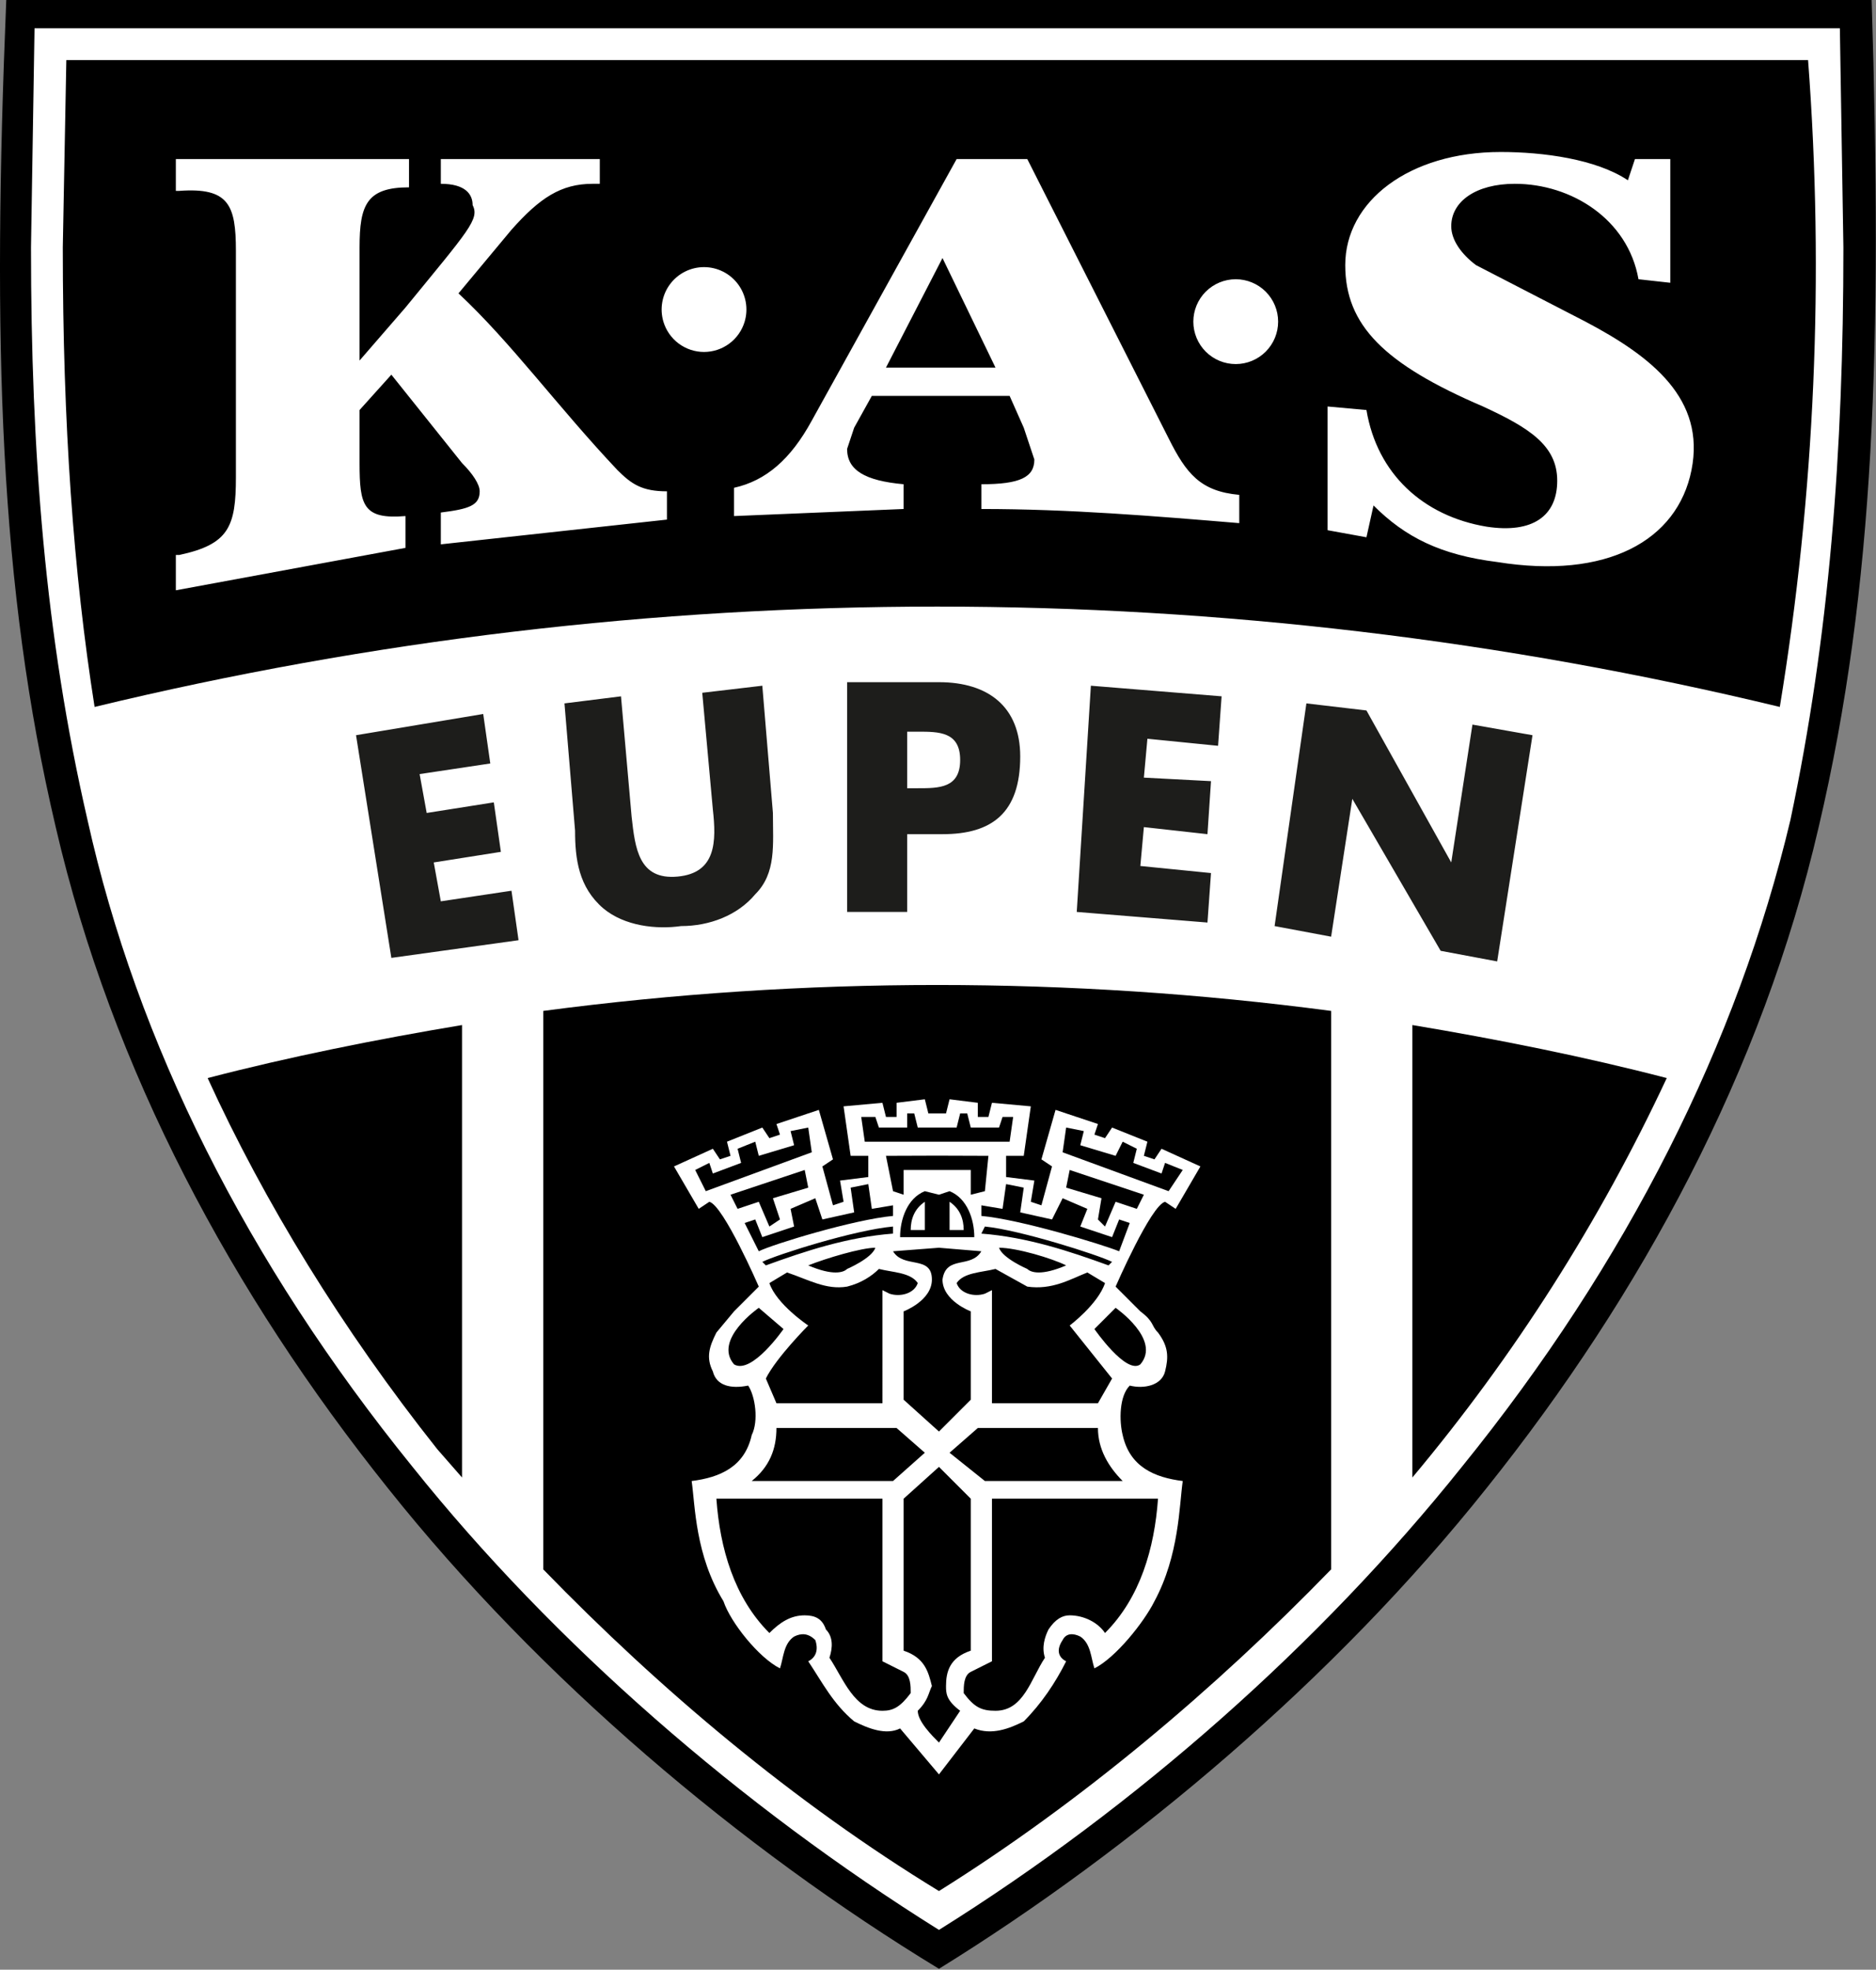 <svg fill="none" height="743" viewBox="0 0 708 743" width="708" xmlns="http://www.w3.org/2000/svg"><rect x="0" y="0" width="708" height="743" fill="#808080" stroke="none"/><path d="m706.363 0h-703.999c-5.333 129.333-2.667 221.333 18.667 311.999 21.333 92 66.666 176 125.333 249.333 57.333 72 133.333 136 207.999 181.333 73.334-45.333 149.333-109.333 206.667-181.333 58.666-73.333 103.999-157.333 125.333-249.333 21.333-90.666 24-182.666 20-311.999z" fill="#000"/><path d="m694.363 10.667h-681.332l-1.333 82.666c0 77.333 5.333 146.666 21.333 216 18.667 83.999 60 166.666 122.666 243.999 53.333 66.666 124 128 198.666 174.666 74.667-46.666 144-108 197.333-174.666 62.667-77.333 104-160 124-243.999 14.667-69.334 20-138.667 20-216z" fill="#fff"/><path d="m205.03 381.332v210.667c44 45.333 94.667 87.999 149.333 121.333 53.334-33.334 104-76 148-121.333v-210.667c-98.682-13.042-198.651-13.042-297.333 0zm-39.999 165.333 9.333 10.667v-170.666c-32 5.333-65.333 12-96 20 21.333 46.666 50.667 94.666 86.667 139.999zm517.332-523.998h-657.332l-1.333 70.666c0 66.667 4 122.667 12 173.333 208.995-50.471 427.002-50.471 635.999 0 13.251-80.619 16.832-162.532 10.667-243.999zm-149.333 534.665c38.412-45.836 70.684-96.485 95.999-150.666-30.666-8-63.999-14.667-95.999-20z" fill="#000"/><path d="m158.364 291.999 2.667 14.667 25.333-4 2.666 18.667-25.333 4 2.667 14.666 26.666-4 2.667 18.667-48 6.666-13.333-83.999 48-8 2.666 18.666zm129.333-33.333 4 48c0 12 1.333 22.667-6.667 30.667-6.666 8-17.333 12-28 12-9.333 1.333-21.333 0-29.333-6.667-9.333-8-10.667-18.667-10.667-29.333l-4-48 21.334-2.667 4 45.333c1.333 12 2.666 24 17.333 22.667s14.667-13.333 13.333-25.333l-4-44zm54.666 38.667h4c8 0 16 0 16-10.667s-8-10.667-16-10.667h-4zm-22.666-40h34.666c18.667 0 30.667 9.333 30.667 28 0 21.333-10.667 29.333-29.333 29.333h-13.334v29.333h-22.666zm113.333 21.333-1.333 14.667 25.333 1.333-1.334 20-23.999-2.667-1.334 14.667 26.667 2.667-1.334 18.666-49.333-4 5.334-85.333 49.333 4-1.334 18.667zm60-13.333 22.666 2.666 32 57.334 8-52 22.667 4-13.333 85.333-21.334-4-33.333-57.333-8 51.999-21.333-3.999z" fill="#1d1d1b"/><g fill="#fff"><path d="m417.03 615.999c-2.667-4-8-6.667-13.333-6.667-2.667 0-5.334 1.333-8 5.333-1.334 2.667-2.667 6.667-1.334 10.667-5.333 8-8 20-18.666 20-5.334 0-8-1.334-12-6.667 0-2.667 0-6.667 2.666-8l8-4v-61.333h62.667c-1.333 18.667-6.667 37.333-20 50.667zm-62.667 41.333c-2.666-2.667-8-8-8-12 4-4 4-6.667 5.334-9.334-1.334-5.333-2.667-10.666-10.667-13.333v-57.333l13.333-12 12 12v57.333c-8 2.667-9.333 8-9.333 13.333 0 2.667 0 5.334 5.333 9.334zm-10.666-18.667c-4 5.333-6.667 6.667-10.667 6.667-10.667 0-14.667-12-20-20 1.333-4 1.333-8-1.333-10.667-1.333-4-4-5.333-8-5.333-5.333 0-9.333 2.667-13.333 6.667-13.334-13.334-18.667-32-20-50.667h62.666v61.333l8 4c2.667 1.333 2.667 5.333 2.667 8zm-50.667-100h45.333l10.667 9.334-12 10.666h-53.333c6.667-5.333 9.333-12 9.333-20zm-16-24c-8-9.333 9.334-21.333 9.334-21.333l9.333 8s-12 17.333-18.667 13.333zm9.334-42.666-5.334-10.667 4-1.333 2.667 6.667 12-4-1.333-6.667 9.333-4 2.667 8 11.999-2.667-1.333-9.333 6.667-1.333 1.333 9.333 8-1.333v4c-14.667 1.333-45.333 10.666-50.666 13.333zm-10.667-21.333 28-9.334 1.333 6.667-13.333 4 2.667 8-4 2.667-4-9.334-8 2.667zm-9.333-1.334-4-8 5.333-2.666 1.333 4 10.667-4-1.333-5.334 6.666-2.666 1.334 5.333 13.333-4-1.333-5.333 6.666-1.334 1.334 9.334zm59.999-18.666-1.333-9.334h5.333l1.334 4h10.666v-5.333h2.667l1.333 5.333h14.667l1.333-5.333h2.667l1.333 5.333h10.667l1.333-4h4l-1.333 9.334zm53.334 16 6.666 1.333-1.333 9.333 12 2.667 4-8 9.333 4-2.666 6.667 12 4 2.666-6.667 4 1.333-4 10.667c-6.666-2.667-37.333-12-52-13.333v-4l8 1.333zm22.666-21.334 6.667 1.334-1.333 5.333 13.333 4 2.667-5.333 5.333 2.666-1.333 5.334 10.666 4 1.334-4 6.666 2.666-5.333 8-40-14.666zm26.667 30.667-8-2.667-4 9.334-2.667-2.667 1.334-8-13.334-4 1.334-6.667 28 9.334zm1.333 58.666c-5.333 4-17.333-13.333-17.333-13.333l8-8s17.333 12 9.333 21.333zm-54.666-35.999 12 6.666c9.333 1.334 16-2.666 22.666-5.333l6.667 4c-2.667 8-13.333 16-13.333 16l16 20-5.334 9.333h-40v-42.666l-2.666 1.333c-4 1.333-9.334 0-10.667-4 2.667-4 9.333-4 14.667-5.333zm26.666-1.334c-9.333 4-13.333 2.667-14.666 1.334 0 0-9.334-4-10.667-8 6.667 0 20 4 25.333 6.666zm-30.666-14.666c13.333 1.333 42.666 10.666 48 13.333l-1.334 1.333c-14.666-5.333-30.666-10.666-48-12zm-34.667-13.334-2.667-13.333c12.889-.089 25.778-.089 38.667 0l-1.333 13.333-5.334 1.334v-9.334h-25.333v9.334zm12 0 5.333 1.334 4-1.334c6.667 2.667 9.334 10.667 9.334 17.334h-28c0-6.667 2.666-14.667 9.333-17.334zm2.667 33.334c0-9.334-10.667-4-14.667-10.667l17.333-1.333 16 1.333c-4 6.667-13.333 1.333-14.666 10.667 0 8 10.666 11.999 10.666 11.999v33.334l-12 12-13.333-12v-33.334s10.667-3.999 10.667-11.999zm-21.334-12c-1.333 4-10.666 8-10.666 8-1.334 1.333-5.334 2.666-14.667-1.334 6.667-2.666 20-6.666 25.333-6.666zm6.667-5.334c-17.333 1.334-33.333 6.667-48 12l-1.333-1.333c5.333-2.667 34.666-12 49.333-13.333zm-4 64h-40l-4-9.333c4-8 16-20 16-20s-12-8-14.666-16l6.666-4c8 2.667 14.667 6.667 22.667 5.333 5.333-1.333 9.333-4 12-6.666 5.333 1.333 12 1.333 14.666 5.333-1.333 4-6.666 5.333-10.666 4l-2.667-1.333zm90.667 29.333h-52l-13.334-10.666 10.667-9.334h45.333c0 8 4 14.667 9.334 20zm0-17.333c-1.334-5.333-1.334-14.667 2.666-18.667 5.334 1.334 12 0 13.334-5.333 1.333-5.333 1.333-9.333-2.667-14.667-2.667-2.666-1.333-4-6.667-8l-9.333-9.333s13.333-30.666 18.667-32l4 2.667 9.333-16-14.667-6.667-2.666 4-4-1.333 1.333-5.333-13.333-5.334-2.667 4-4-1.333 1.333-4-16-5.333-5.333 18.666 4 2.667-4 14.667-4-1.334 1.333-8-10.666-1.333v-8h6.666l2.667-18.667-14.667-1.333-1.333 5.333h-4v-5.333l-10.667-1.333-1.333 5.333h-6.667l-1.333-5.333-10.667 1.333v5.333h-4l-1.333-5.333-14.667 1.333 2.667 18.667h6.667v8l-10.667 1.333 1.333 8-4 1.334-3.999-14.667 3.999-2.667-5.333-18.666-16 5.333 1.334 4-4 1.333-2.667-4-13.333 5.334 1.333 5.333-4 1.333-2.667-4-14.666 6.667 9.333 16 4-2.667c5.333 1.334 18.667 32 18.667 32l-9.334 9.333-6.666 8c-2.667 5.334-4 9.334-1.334 14.667 1.334 5.333 6.667 6.667 13.334 5.333 2.666 4 4 13.334 1.333 18.667-2.667 12-12 16-22.667 17.333 1.334 9.334 1.334 28 12 45.334 2.667 8 13.334 21.333 21.334 25.333 1.333-4 1.333-9.333 5.333-12 2.667-1.333 5.333-1.333 8 1.333 1.333 4 0 6.667-2.667 8 5.334 8 9.333 16 17.333 22.667 5.334 2.666 12 5.333 17.334 2.666l14.666 17.334 13.334-17.334c6.666 2.667 13.333 0 18.666-2.666 6.667-6.667 12-14.667 16-22.667-2.666-1.333-4-4-1.333-8 1.333-2.666 4-2.666 6.667-1.333 4 2.667 4 8 5.333 12 8-4 18.667-17.333 22.667-25.333 9.333-17.334 9.333-36 10.666-45.334-10.666-1.333-20-5.333-22.666-17.333z"/><path d="m358.363 453.332v10.667h5.334c0-4-1.334-8-5.334-10.667zm-14.666 10.667h5.333v-10.667c-4 2.667-5.333 6.667-5.333 10.667zm-110.667-286.666c-22.666-24-40-48-59.999-66.667l19.999-24c10.667-12 18.667-17.333 30.667-17.333h2.667v-9.333h-60v9.333c9.333 0 12 4 12 8 2.666 5.333-1.334 9.333-25.333 38.667l-17.334 20v-42.667c0-16 2.667-22.667 18.667-22.667v-10.667h-88v12h1.333c18.667-1.333 21.333 5.333 21.333 22.667v85.334c0 18.666-2.667 25.333-21.333 29.333h-1.333v13.333l86.667-16v-12c-16 1.334-17.334-4-17.334-20v-20l12-13.333 26.667 33.333c4 4 6.666 8 6.666 10.667 0 5.333-4 6.667-14.666 8v12l85.333-9.333v-10.667c-9.333 0-13.333-2.667-18.667-8zm101.333-38.667 21.334-41.333 20 41.333zm106.667 26.667-53.333-105.333h-26.667l-54.666 98.666c-8 14.667-17.334 22.667-29.334 25.334v10.666l64-2.666v-9.334c-14.667-1.333-21.333-5.333-21.333-13.333l2.666-8 6.667-12h52l5.333 12 4 12c0 6.667-5.333 9.333-20 9.333v9.334c33.334 0 65.334 2.666 97.333 5.333v-10.667c-14.666-1.333-20-8-26.666-21.333zm-160-44c.712-2.388.856-4.909.421-7.363s-1.437-4.772-2.926-6.77c-1.489-1.997-3.424-3.62-5.652-4.738-2.227-1.117-4.684-1.699-7.176-1.699s-4.949.582-7.177 1.699c-2.227 1.118-4.162 2.741-5.651 4.738-1.49 1.998-2.491 4.316-2.926 6.77s-.291 4.975.421 7.363c.984 3.302 3.008 6.199 5.771 8.258 2.762 2.059 6.116 3.172 9.562 3.172s6.799-1.113 9.562-3.172 4.787-4.956 5.771-8.258zm317.333 0-41.333-21.333c-5.334-4-9.334-9.333-9.334-14.667 0-9.333 9.334-16 24-16 21.333 0 42.667 13.333 46.667 36l12 1.333v-46.666h-13.334l-2.666 8c-12-8-32-10.667-48-10.667-34.667 0-58.667 18.667-58.667 42.667 0 22.666 14.667 37.333 52 53.333 17.334 8 28 14.667 28 28s-9.333 20-26.666 17.333c-24-4-41.334-20-45.334-44l-14.666-1.333v46.667l14.666 2.666 2.667-12c12 12 25.333 18.667 46.667 21.334 41.333 6.666 67.999-8 73.333-34.667 5.333-26.667-14.667-42.667-40-56zm-132-16c-4.243 0-8.313 1.686-11.314 4.686-3 3.001-4.686 7.071-4.686 11.314 0 4.244 1.686 8.313 4.686 11.314 3.001 3 7.071 4.686 11.314 4.686 4.244 0 8.313-1.686 11.314-4.686 3-3.001 4.686-7.07 4.686-11.314 0-4.243-1.686-8.313-4.686-11.314-3.001-3-7.07-4.686-11.314-4.686"/></g></svg>